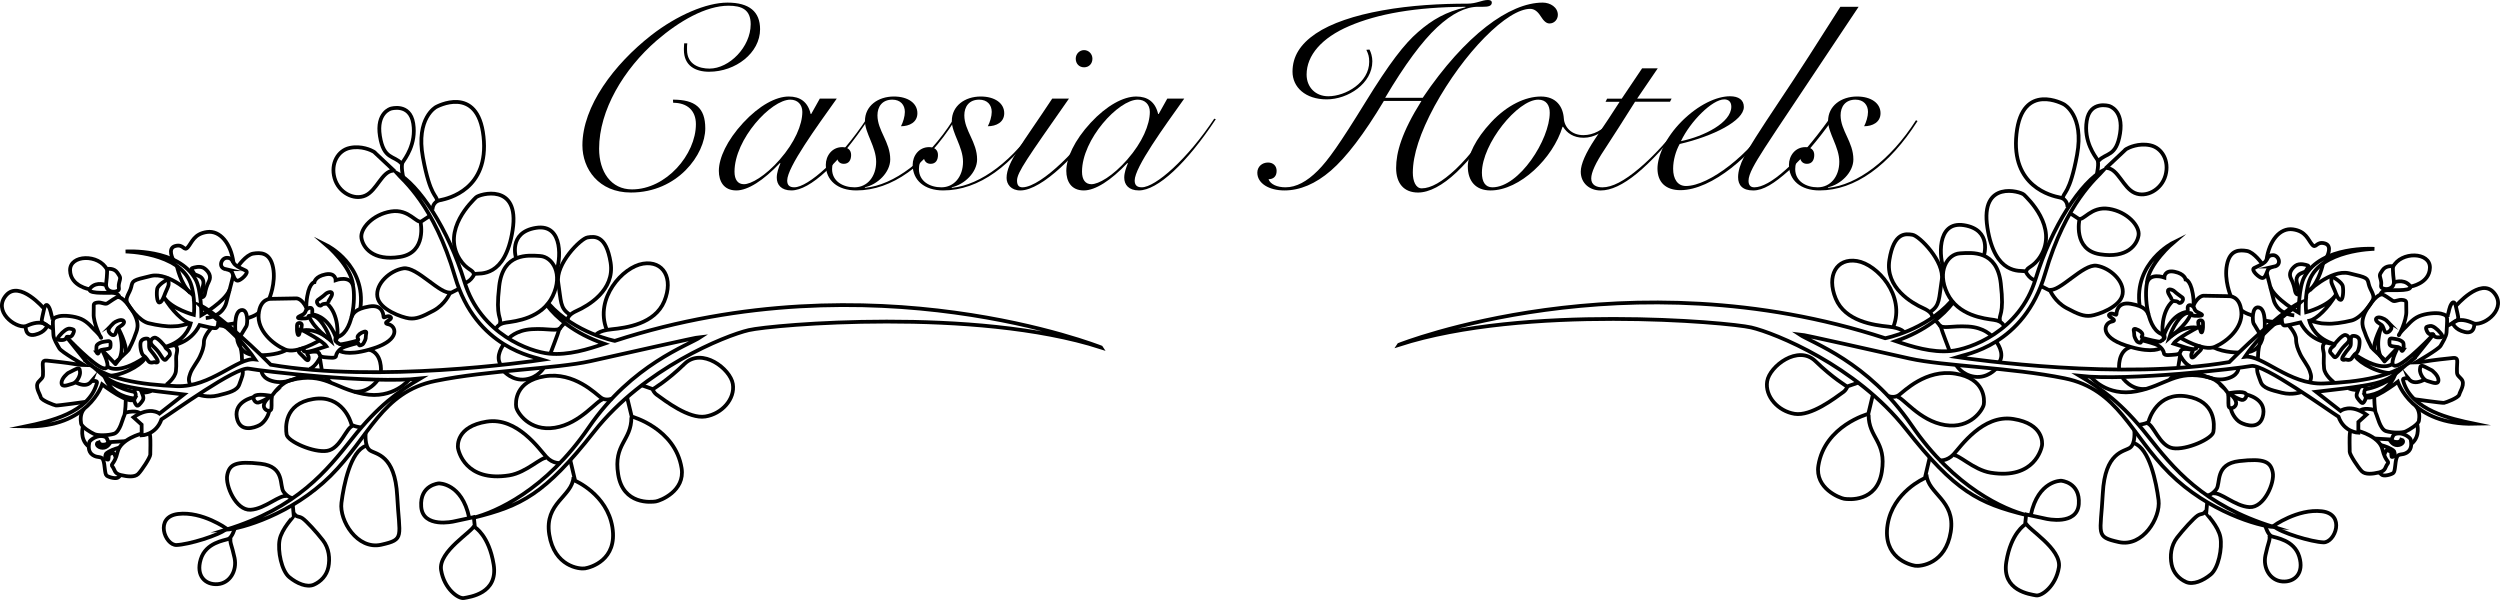 <?xml version="1.0" encoding="UTF-8"?>
<svg id="Ebene_2" data-name="Ebene 2" xmlns="http://www.w3.org/2000/svg" viewBox="0 0 1324.76 317.94">
  <defs>
    <style>
      .cls-1 {
        stroke-miterlimit: 10;
      }

      .cls-1, .cls-2 {
        fill: none;
        stroke: #000;
        stroke-width: 2px;
      }

      .cls-2 {
        stroke-linejoin: round;
      }
    </style>
  </defs>
  <g id="Ebene_1-2" data-name="Ebene 1">
    <g>
      <g>
        <path d="M375.81,38.02c-7.33,0-13.41-3.18-13.41-11.61v-.83l.14-2.63h1.66c-.14,1.11-.14,1.66-.14,2.21v1.24c0,7.88,6.64,9.95,11.89,9.95,10.51,0,21.84-11.47,21.84-23.5,0-7.74-4.7-9.82-11.75-9.82-12.03,0-26.13,8.16-38.02,18.39-17.56,15.21-30.55,37.05-30.55,57.37,0,12.3,6.36,21.57,17.42,21.57,18.11,0,33.87-18.52,33.87-34.56,0-7.33-4.7-11.34-12.03-11.34l-.14-1.66c11.75,0,17.14,4.29,17.14,15.21,0,13.82-14.65,34.01-39.4,34.01-17.14,0-25.71-12.58-25.71-25.02,0-20.74,16.87-42.99,36.5-58.34,13.69-10.65,29.31-17.28,40.37-17.28,11.61,0,17.28,4.84,17.28,14.1,0,12.58-13,22.53-26.96,22.53Z"/>
        <path d="M429.86,60.41l4.56-8.16h8.99c-10.51,14.79-26.27,36.36-26.27,43.41,0,2.35,1.11,3.59,3.73,3.59,7.33,0,24.33-15.07,38.43-36.36l.83.28c-15.48,23.36-30.83,37.74-40.78,37.74-5.39,0-7.74-3.04-7.74-6.77,0-2.63.97-5.25,1.94-7.6l-.28-.14c-8.71,9.26-17,14.52-23.09,14.52-6.77,0-9.26-4.98-9.26-10.37,0-6.77,4.29-16.17,12.86-25.44,8.57-9.26,17.42-13.96,24.19-13.96,5.94,0,10.09,2.76,11.61,9.26h.28ZM413.27,84.47c7.88-8.99,11.89-18.39,11.89-25.16,0-4.01-2.63-6.5-6.36-6.5-10.23,0-29.58,21.01-29.58,38.16,0,4.29,1.8,6.64,4.98,6.64,3.73,0,11.2-4.15,19.08-13.13Z"/>
        <path d="M477.42,66.91c1.11-2.07,2.07-5.25,2.07-7.6,0-3.73-2.35-6.5-6.64-6.5-5.39,0-7.88,3.73-7.88,8.29,0,8.16,6.77,14.1,6.77,23.36,0,6.91-6.77,13.41-13.55,14.79l.28.28c15.07-1.52,32.76-14.38,46.45-35.81l.83.42c-15.07,23.64-33.18,36.77-51.98,36.77-9.95,0-16.17-5.39-16.17-13.55,0-4.84,3.32-9.4,8.71-9.4,2.76,0,4.7,1.38,4.7,4.15s-1.24,4.7-3.87,4.7c-2.07,0-3.18-1.24-3.59-2.9-2.07,1.11-2.63,3.46-2.63,5.67,0,6.5,5.81,9.68,11.89,9.68,6.77,0,11.47-5.67,11.47-13.55s-5.94-15.21-5.94-21.57c0-8.02,6.91-13,15.35-13,7.33,0,12.44,3.46,12.44,8.85,0,4.84-4.29,6.91-8.71,6.91Z"/>
        <path d="M523.45,66.91c1.11-2.07,2.07-5.25,2.07-7.6,0-3.73-2.35-6.5-6.64-6.5-5.39,0-7.88,3.73-7.88,8.29,0,8.16,6.77,14.1,6.77,23.36,0,6.91-6.77,13.41-13.55,14.79l.28.28c15.07-1.52,32.76-14.38,46.45-35.81l.83.42c-15.07,23.64-33.18,36.77-51.98,36.77-9.95,0-16.17-5.39-16.17-13.55,0-4.84,3.32-9.4,8.71-9.4,2.76,0,4.7,1.38,4.7,4.15s-1.24,4.7-3.87,4.7c-2.07,0-3.18-1.24-3.59-2.9-2.07,1.11-2.63,3.46-2.63,5.67,0,6.5,5.81,9.68,11.89,9.68,6.77,0,11.47-5.67,11.47-13.55s-5.94-15.21-5.94-21.57c0-8.02,6.91-13,15.34-13,7.33,0,12.44,3.46,12.44,8.85,0,4.84-4.29,6.91-8.71,6.91Z"/>
        <path d="M566.44,52.26c-22.12,31.66-27.51,39.12-27.51,43.41,0,2.35.83,3.59,2.9,3.59,10.23-.14,31.8-22.53,39.81-35.94l1.11.69c-10.51,16.73-30.55,36.91-42.03,36.91-4.98,0-7.33-3.32-7.33-6.64,0-8.29,8.43-18.11,24.19-42.03h8.85ZM574.46,35.67c-2.63,0-4.42-1.94-4.42-4.56s2.07-4.56,4.42-4.56,4.42,1.94,4.42,4.56-1.8,4.56-4.42,4.56Z"/>
        <path d="M613.99,60.41l4.56-8.16h8.99c-10.51,14.79-26.27,36.36-26.27,43.41,0,2.35,1.11,3.59,3.73,3.59,7.33,0,24.33-15.07,38.43-36.36l.83.28c-15.48,23.36-30.83,37.74-40.78,37.74-5.39,0-7.74-3.04-7.74-6.77,0-2.63.97-5.25,1.93-7.6l-.28-.14c-8.71,9.26-17,14.52-23.09,14.52-6.77,0-9.26-4.98-9.26-10.37,0-6.77,4.29-16.17,12.86-25.44,8.57-9.26,17.42-13.96,24.19-13.96,5.95,0,10.09,2.76,11.61,9.26h.28ZM597.41,84.47c7.88-8.99,11.89-18.39,11.89-25.16,0-4.01-2.63-6.5-6.36-6.5-10.23,0-29.58,21.01-29.58,38.16,0,4.29,1.8,6.64,4.98,6.64,3.73,0,11.2-4.15,19.08-13.13Z"/>
        <path d="M785.97,3.59h-2.63c-6.64,0-13.82,3.46-21.84,10.92-7.88,7.33-17.14,19.77-27.51,37.33h19.91c22.53-33.32,46.04-50.46,63.59-50.46,4.01,0,8.02,2.49,8.02,6.5,0,2.35-1.8,4.56-4.42,4.56-1.66,0-3.04-1.24-4.7-3.87-1.66-2.63-3.46-3.87-5.53-3.87-5.81,0-14.38,5.25-24.19,15.21-9.26,9.4-18.8,22.26-26.54,36.36-7.6,14.1-11.47,25.85-11.47,35.25,0,4.42,1.52,8.29,4.7,8.29,4.84,0,10.92-3.46,18.11-10.23,7.19-6.91,14.1-15.76,20.6-26.54l1.24.55c-6.77,11.34-13.96,20.6-21.57,27.79-7.33,6.91-14.38,10.65-20.32,10.65-7.46,0-11.61-4.84-11.61-13s2.9-18.8,13.41-35.53h-19.91c-10.51,17.56-19.91,29.86-28.06,36.91-8.16,7.05-16.45,10.51-24.61,10.51s-14.38-3.73-14.38-9.4c0-3.18,2.49-5.39,5.67-5.39,2.76,0,4.56,1.8,4.56,4.42,0,2.9-1.66,4.42-4.29,4.42.97,2.76,4.7,4.29,8.99,4.29,5.67,0,11.34-3.04,17.14-8.85,5.39-5.39,11.47-13.96,25.02-35.94,13-21.15,20.88-31.24,28.06-37.46,7.6-6.64,14.93-10.78,25.16-13.13v-.28c-26.41.14-46.59,3.73-61.66,10.23-14.52,6.22-22.53,15.48-22.53,25.71,0,6.64,4.7,11.47,11.47,11.47,9.26,0,21.7-7.33,21.7-18.25,0-2.76-.42-4.01-1.52-6.36l1.66-.14c.83,1.52,1.52,3.87,1.52,6.22,0,11.75-12.86,20.18-24.19,20.18s-18.11-6.5-18.11-14.65,4.15-14.65,12.3-20.18,20.6-9.68,35.25-12.3c15.21-2.77,31.11-3.59,45.07-3.59,4.98,0,7.74-1.94,10.92-1.94.97,0,2.07.28,2.07,1.38,0,1.94-2.21,2.21-4.56,2.21Z"/>
        <path d="M853.7,64.15l1.11.69c-4.42,4.98-10.23,8.16-15.62,8.16s-8.85-2.49-10.92-5.81h-.28c-4.98,16.59-22.67,33.73-38.16,33.73-7.88,0-12.03-4.98-12.03-12.72,0-5.81,4.01-14.52,12.44-23.5,8.43-8.99,18.11-13.55,26.27-13.55s11.75,5.39,12.17,11.61c.28,4.56,4.01,8.85,10.37,8.85,5.39,0,10.23-2.76,14.65-7.46ZM821.21,59.72c0-3.87-1.8-6.91-6.08-6.91-10.92,0-29.86,23.36-29.86,38.71,0,4.84,1.8,7.74,5.53,7.74,14.24,0,30.41-25.3,30.41-39.54Z"/>
        <path d="M870.15,36.22h8.29l-10.92,16.04h18.25l-.83,1.66h-18.52c-6.08,9.68-11.47,18.11-16.17,25.3-4.7,7.05-7.05,12.17-7.05,15.35,0,3.46,2.76,4.7,5.94,4.7,5.12,0,11.47-3.32,19.35-9.95s15.76-15.34,24.05-26.13l.83.55c-19.91,25.58-34.28,37.19-45.21,37.19-5.67,0-10.51-3.73-10.51-9.95,0-4.01,2.63-9.95,7.6-17.42,5.12-7.6,9.26-13.69,13-19.63h-7.46l.83-1.66h7.74l10.78-16.04Z"/>
        <path d="M890.06,76.31c-2.07,3.73-3.46,8.57-3.46,13.13,0,5.39,2.35,9.12,6.77,9.12,12.3,0,34.15-17,45.34-35.39l1.11.69c-10.64,17.97-32.76,36.91-49.35,36.91-7.74,0-12.17-4.15-12.17-11.47,0-6.36,4.15-16.31,12.86-25.02,8.85-8.85,18.52-13.27,25.58-13.27,4.56,0,7.33,1.94,7.33,5.67,0,7.33-16.17,15.48-34.01,19.63ZM917.43,56.54c0-2.63-1.52-3.87-3.73-3.87-6.36,0-17.97,11.61-22.95,22.12,12.17-2.49,26.68-9.82,26.68-18.25Z"/>
        <path d="M984.89,3.59c-27.37,41.2-44.1,65.94-49.77,74.79-5.39,8.43-8.57,13.82-8.57,17.42,0,2.21.97,3.46,3.04,3.46,4.01,0,9.68-3.04,16.73-9.4,7.19-6.36,14.79-15.35,22.95-26.68l1.52.55c-7.6,10.65-15.35,19.77-22.95,26.68-7.74,6.91-13.55,10.51-18.8,10.51-5.67,0-8.02-2.77-8.02-7.05,0-3.18,1.11-6.77,3.18-10.78,2.07-4.15,8.16-13.69,18.39-29.03,10.23-15.21,21.15-32.35,32.63-50.46h9.68Z"/>
        <path d="M987.79,66.91c1.11-2.07,2.07-5.25,2.07-7.6,0-3.73-2.35-6.5-6.64-6.5-5.39,0-7.88,3.73-7.88,8.29,0,8.16,6.77,14.1,6.77,23.36,0,6.91-6.77,13.41-13.55,14.79l.28.28c15.07-1.52,32.76-14.38,46.45-35.81l.83.42c-15.07,23.64-33.18,36.77-51.98,36.77-9.95,0-16.17-5.39-16.17-13.55,0-4.84,3.32-9.4,8.71-9.4,2.77,0,4.7,1.38,4.7,4.15s-1.24,4.7-3.87,4.7c-2.07,0-3.18-1.24-3.59-2.9-2.07,1.11-2.63,3.46-2.63,5.67,0,6.5,5.81,9.68,11.89,9.68,6.77,0,11.47-5.67,11.47-13.55s-5.94-15.21-5.94-21.57c0-8.02,6.91-13,15.35-13,7.33,0,12.44,3.46,12.44,8.85,0,4.84-4.29,6.91-8.71,6.91Z"/>
      </g>
      <g>
        <g>
          <path class="cls-1" d="M741.35,182.69s120.73-48.06,257.63-3.46c0,0,21.07-4.04,35-19.64.4,0,.68.2.86.87-4.97,6.48-14.2,14.75-30.25,20.31,8.59,2.94,19.03,6.18,29.14,5.23,10.11-.95,36.43-10.27,44.91-38.1,8.48-27.83,24.17-51.71,36.24-57.94-3.55,4.02-20.06,17.03-31.21,55.17-11.14,38.14-42.29,42.66-46.65,44.08,8.41,1.24,87.37,12.43,144.29,2.65,13.35-13.52,31.66-29.37,37.84-31.63-2.91,2.78-19.84,14.27-29.56,28.82,9.25-1.2,23.44,14.94,41.68,14.17,18.24-.77,38.45-3.35,48.77-14-17,13.27-9.32,13.49-52.71,18.4,4.67,3.66,12.92,10.12,12.92,10.12,0,0,5.13-4.1,13.77,1.98l-4.31,3.89-.02,5.7s-7.57-.21-10.49-8.5c-5.8-3.61-39.66-28.16-46.25-26.87-6.58,1.29-64.82,8.07-90.87,5.24,11.64,6.9,22.39,14.55,35.96,31.71,13.58,17.16,29.12,36.76,66.95,48.41-7.86-.48-34.73-8.02-55.37-28.55-20.64-20.53-27.09-44.49-55.58-50.28-28.49-5.79-63.84-6.42-82.09-10.47-18.25-4.04-55.58-12.59-58.56-12.85,6.56,4.41,36.49,14.46,59.41,47.99,22.92,33.53,49.72,44.98,61.01,47.8-25.38-6.3-37.62-12.29-63.92-45.69-26.3-33.4-69.36-50.81-81.87-53.71-12.51-2.9-120.17-12.24-186.67,9.16Z"/>
          <path class="cls-1" d="M984.95,202.67l-5.59,1.94-.57.2s-7.63-4.5-16.79-13.43c-9.16-8.92-24.29,2.67-25.57,10.67-1.28,8,5.81,15.84,14.54,17.24,8.72,1.4,21.19-8.22,26.04-11.72,1.1-.81,1.89-2.51,1.89-2.51"/>
          <path class="cls-1" d="M992.47,209.09l-2.45,10.22s-23.07,6.22-26.45,27.37c-1.94,12.14,11.33,17.25,13.65,17.62,2.33.37,17.36,1.96,19.96-14.32,2.61-16.28-7.05-17.74-7-30.27"/>
          <path class="cls-1" d="M1022.57,242.42l-2.3,9.77-.27,1.16s-16.96,7.2-19.75,24.65c-2.79,17.45,11.64,21.33,14.55,21.79,2.91.47,16.19-.99,18.9-17.92,2.71-16.94-12.19-20.03-12.86-30.47"/>
          <path class="cls-1" d="M1073.64,272.89l-.53,5.08s-7.49,4.39-9.96,19.8c-2.47,15.41,12.76,17.14,15.72,17.73,2.96.59,10.55-4.87,12.14-14.83,1.6-9.96-16.86-20.45-17.58-23.62"/>
          <path class="cls-1" d="M1072.85,272.44l11.46,2.47s16.43,3.79,17.25-7.82c.82-11.61-9.35-12.35-9.35-12.35,0,0-12.19-.24-16.07,18.15"/>
          <path class="cls-1" d="M1027.69,243.92s3.96.67,7.56-3.22c3.61-3.9,15.45-21.27,31.62-18.68,16.17,2.59,15.4,12.79,15.19,14.07s-3.73,18.15-27.17,14.4c-9.2-1.47-17.48-10.29-19.86-9.15"/>
          <path class="cls-1" d="M1000.53,209.84s3.14,1.34,5.75-.52c2.61-1.86,14.15-13.84,29.88-11.32,15.74,2.52,15.47,13.74,15.06,16.32-.41,2.58-6.83,13.11-20.54,10.91-13.7-2.2-22.4-14.92-25.55-15.02"/>
          <path class="cls-1" d="M1009.02,176.16s-.86-2.32-8.45-3.09-22.82-2.76-27.82-14.86c-5-12.1.44-21.63,11.24-19.9,10.79,1.73,25.8,18.39,19.29,34.91"/>
          <path class="cls-1" d="M1023.88,168.4s.44-1.21-1.12-2.79c-.71-.72-1.85-1.52-3.63-2.32-5.69-2.53-20.31-10.75-17.93-25.58,2.38-14.83,8.65-13.88,12.25-13.3s17.09,14.09,15.5,24.01c-1.59,9.92-.86,13.39-6.05,16.81"/>
          <path class="cls-1" d="M1061.98,173.12s-.39-2.92-5.43-3.61c-5.03-.69-18.94-2.2-24.65-14.01-5.71-11.82.1-20.84,6.65-21.25,6.55-.4,19.63-1.78,21.67,15.89,2.04,17.66-1.33,15.97-.38,20.09"/>
          <path class="cls-1" d="M1051.26,135.5s4.54-13.75-10.53-16.16c-15.07-2.41-12.89,18.29-10.69,23.04"/>
          <path class="cls-1" d="M1078.47,148.43s-2.74-.08-5.2-4.72c-2.76-.44-16.18,2.33-20.15-23.14-3.97-25.46,17.68-19.16,19.41-17.39s18.35,17.18,8.71,32.64c-3.89,6.16-7.39,5.49-7.55,8.23"/>
          <path class="cls-1" d="M1025.74,169.94s2.72,2.82,2.89,3.82,4.38,11.96,4.38,11.96"/>
          <path class="cls-1" d="M1055.27,177.99s-3.67-4.46-12.42-4.97c-8.75-.51-13.3,1.36-15.02-.66"/>
          <path class="cls-1" d="M1057.88,181.13s4.8,6.14,1.47,10.84"/>
          <path class="cls-1" d="M1057.68,195.39s-4.41,5.17-11.31,4.25c-6.9-.92-9.85-6.28-9.85-6.28"/>
          <path class="cls-1" d="M1081.48,151.56l4.96,2.53s2.49,5.84,8.6,9.13c6.11,3.29,9.26,4.54,12.92,4.08s15.72-4.6,16.82-11.45c1.1-6.85-6.64-13.91-13.77-15.05s-19.81,14.32-25.22,12.7"/>
          <path class="cls-1" d="M1097.08,113.04l4.14,2.73.69.45s-3.55,16.21,10.87,18.52c14.42,2.31,19.65-5.02,20.45-10s-5.96-12.53-15.64-14.08c-9.68-1.55-13.53,6.76-16.27,5.18"/>
          <path class="cls-1" d="M1095.59,109.78s.18-4.28-4.1-5.13c-4.28-.85-25.98-5.73-22.95-33.71,3.03-27.98,25.15-15.65,25.15-15.65,0,0,10.82,5.76,6.96,26.73-3.86,20.97-7.44,19.94-7.47,22.9"/>
          <path class="cls-1" d="M1111.12,92.35s1.35-5.97.24-7.77c-1.11-1.8-7.35-9.63-5.59-20.58s11.88-7.83,11.88-7.83c0,0,7.77,2.08,5.77,14.57-2,12.48-7.38,10.11-11.37,14.45"/>
          <path class="cls-1" d="M1115.64,89.34l.63-.59,9.64-9.06s-.08-.18.97-.8,6.33-3.24,12.55-1.9c6.22,1.33,10.2,8.23,8.07,15.94-2.13,7.71-10.31,11.99-16.36,9.29-6.05-2.7-8.76-12.7-14.55-13.18"/>
          <path class="cls-1" d="M1130.98,228.01s.78,7.15-2.32,9.26c-3.1,2.11-13.25,2.2-14.38,24.16s-4.2,22.96,8.47,25.81c12.67,2.85,22.26-12.84,21.08-22.2-1.18-9.36-4.83-27.54-13.06-30.2"/>
          <path class="cls-1" d="M1133.3,225.14s5.02-.71,5.28-1.86c.26-1.15,4.61-15.74,20.17-13.25,15.56,2.49,14.72,15.18,14.13,18.82-.58,3.63-14.3,9.79-21.47,8.64-7.17-1.15-10.23-12.73-13.7-13.23"/>
          <path class="cls-1" d="M1169.62,262.6s2.34-.17,4.8-3.3c2.46-3.13-.97-13.46,12.24-14.98,13.22-1.52,16.5.35,17.67,5.91,1.18,5.56-4.6,18.95-12.36,18.49-7.76-.46-15.6-8.37-19.32-7.18"/>
          <path class="cls-1" d="M1204.63,278.73s12.9-9.29,25.69-7.8c12.79,1.49,7.06,16.68.88,16.47-6.17-.21-22.67-5.09-26.57-8.67Z"/>
          <path class="cls-1" d="M1200.36,278.6s1.35,4.75,3.4,5.58,11.89,1.85,14.61,10.73c2.72,8.88-2.47,13.7-8.94,13.22-6.47-.48-10.38-7.09-8.96-13.9s2.64-8.08,2.08-10.52"/>
          <path class="cls-1" d="M1169.61,266.12s-.5,5.69-.54,5.91,6.46,6.79,7.53,12.67c1.07,5.88-1.05,16.33-5.11,19.7s-9.4,5.65-13.11,3.99c-3.7-1.66-6.72-4.82-7.63-9.27-.91-4.45-.42-9.96,2.9-14.24s8.74-10.23,10.81-11.63,3.12-.28,4.45-2.64"/>
          <path class="cls-1" d="M1107.83,199.62s8.31,10.82,24.36,7.71c16.04-3.11,20.55-11.67,38.31-7.37,4.54,1.11,8.29,5.81,9.63,7.68.34.48.53.77.53.77,0,0,6.35-1.22,8.66-.29,2.31.93.35,4.08-1.28,3.82-1.64-.26-5.42-2.45-5.42-2.45,0,0,2.83,2.6,2.26,4.74-.57,2.15-3.7,2.83-3.95.91s.12-4.92-.3-6.48"/>
          <path class="cls-1" d="M1190.48,209.08s10.25,2.09,8.82,10.55c-1.43,8.46-9.41,5.69-12.12,4.21-2.71-1.48-5-5.53-4.99-7.58"/>
          <path class="cls-1" d="M1162.17,162.79c.23-1.18.32-2.4.22-3.65-.87-10.65-4.22-11.04-4.22-11.04,0,0-.46-3.02-5.88-4.11s-5.41,3.05-5.41,3.05c0,0-7.93-2.84-9.24,3.22s-.12,25.64,9.15,27.12"/>
          <path class="cls-1" d="M1150.4,178.14s7.61-4.94,10.73-12.07"/>
          <path class="cls-1" d="M1155.31,178.92s12.33,7.49,18.34,4.87c6.74-2.93,14.82-10.15,14.06-18.66-.76-8.51-6.41-8.18-6.41-8.18l-13.38-.24s-2.91-.43-5.62,5.16"/>
          <path class="cls-1" d="M1144.95,184.45s-3.87,2.86-15.79-.57c-.85-.24-1.75-.52-2.69-.83-14.15-4.62-11.55-11.8-7.56-12.62,3.99-.81-2.44-2.4-1.23-3.78s3.7.59,3.79.05.01-7.04,7.63-5.71c7.62,1.33,8.55,3.81,9.45,5.79"/>
          <path class="cls-1" d="M1122.92,195.55s-.97-9.74,6.24-11.66"/>
          <path class="cls-1" d="M1124.59,199.95s4.46,6.99,12.6,6.15"/>
          <line class="cls-1" x1="1152.32" y1="198.5" x2="1149.67" y2="201.13"/>
          <path class="cls-1" d="M1154.26,194.52l1-6.25s2.31,4.66,5.47,5.91"/>
          <path class="cls-1" d="M1164.49,197.26s7.44,4.98,14.67,3.56c7.23-1.41,7.05-5.91,7.05-5.91"/>
          <path class="cls-1" d="M1186.4,186.8s-7.65.19-13.35-2.67"/>
          <path class="cls-1" d="M1165.02,173.17s.86-.68.81.5.69,3.61,1.19,1.9c.5-1.71.33-2.56.35-4.49s-2.51-1.52-2.54-.41.84,3.49-.5,3.05-7.77-1.04-14.87,5.37c1.61-5.41,6.05-13.12,9.95-13.24,3.9-.12.17,1.3,3.64,1.48,3.47.18,4.57-.16,3.36-.95-1.22-.79-3.05-1.1-3.58-2.81-.53-1.71-2.87-2.53-3.41-1.28s.55,2.84-.97,3.04c-1.52.2-8.47,2.07-12.08,13.27-.89-1.86-1.27-13.7,5.12-19.16,2.25.36,1.94.01,3.06.94,1.12.92,3.12-1.81,1.86-2.76s-3.15-2.22-4.11-3.19-3.67-1.78-3.52-.12c.14,1.66,1.64,3.01,1.96,4.27s-.14,1.37-.14,1.37"/>
          <path class="cls-1" d="M1163.98,173.86s-10.36,5.41-12.2,8.22c3.02.93,9.47,3.36,11.2,2.88s.62-1.09.64-1.18.89-.51.89-.51c0,0,1.57.31,1.66.46s.3,1.08.28,1.3-1.47,1.61-1.47,1.61c0,0-1.19,1.12-1.9,1.93s-1.83,1.64-1.92-.06.97-1.89.76-2.65-4.62-1.33-5.69-.6-.43,2.38-3.31,2.61-6.07.78-6.23-.64c-.16-1.42-1.63-3.81-4.59-4.85-2.97-1.03-6.62-1.98-7.04-1.97s-.44,1.13-.73,1.2-1.61-.06-2.2-1.11c-.59-1.04-1.31-2.29-1.22-3.54s-1.06-3.17.89-2.6,3.42,1.89,3.49,2.85-1.21,1.44.42,1.95c1.62.5,8.32,2.16,8.96,1.85s1.84-1.21,2.23-1.68-.09-1.96-.09-1.96"/>
          <path class="cls-1" d="M1137.68,149.9c.73-10.05,13.99-21.36,13.99-21.36,0,0-21.19,10.51-17.83,33.72"/>
          <path class="cls-1" d="M1200.02,174.29s1-10.34-2.94-11.34-3.56,7.33-2.89,8.48,3.15,5.22,3.15,5.22"/>
          <line class="cls-1" x1="1204.37" y1="170.58" x2="1200.42" y2="169.95"/>
          <path class="cls-1" d="M1193.77,167.26s-4.69-1.33-6.17-3.06"/>
          <path class="cls-1" d="M1182.15,157.02s-3.69-8.47-2.1-16.64c1.6-8.17,6.72-8.02,10.57-7.4,3.85.62,8.14,6.9,8.14,6.9"/>
          <path class="cls-1" d="M1201.1,144.5l3.76,14.55s1.46,7.17,10.86,8.08"/>
          <path class="cls-1" d="M1205.32,141.23s-2.94.35-3.58,1.81c-.64,1.46-1.35,4.41-2.98,4.3s-6.23-4.28-4.28-5.31,4.08-1.73,5.67-3.12c1.6-1.38,1.3-3.74,4.35-3.7,3.05.04,4.82,5.1.81,6.02Z"/>
          <path class="cls-1" d="M1232.87,136.4s3.53-6.24-1.04-7.45c-4.58-1.21-4.47,3.21-6.66.62-2.19-2.59-3.26-7.08-10.16-8.04-6.89-.96-12.64,6.09-13.98,16.28"/>
          <path class="cls-1" d="M1231.04,139.46s-1.91,9.61-7.16,14.44"/>
          <path class="cls-1" d="M1209.21,168.7c-.27.66.05,3.43,1.04,3.74s5.19-.73,8.75-1.58c5.01,9.68,13.77,10.85,18.35,11.59-9.99-2.79-12.9-9.76-13.62-12.46,3.89-.78,10.2-7.1,14.11-13.86-3.89,6.16-15.81,9.32-15.81,9.32,0,0-.99-9.18,1.71-16.73,6.07-16.47,34.46-16.85,34.46-16.85,0,0-28.18-1.9-37.14,14.93-2.92,5.2-3.02,18.83-3.02,18.83,0,0-12.49-7.23-14.98-13.51"/>
          <path class="cls-1" d="M1222.47,140.54s-3.9-1.45-6.2.35-3.57,4.13-2.27,6.72c1.3,2.59,1.72,4.29,2.16,6.6.44,2.31,2.6,2.81,2.05-.26s-2.05-5.25-.81-7.44c1.24-2.19,4.08-1.88,4.64-3.21s2.34-2.31.44-2.76Z"/>
          <path class="cls-1" d="M1236.28,146.81s4.73,2.61,5.18,4.88.17,7.29-1.16,7.22-2.35-2.99-3.14-5.05-1.86-3.73-1.76-4.83c.1-1.1-.37-1.87.88-2.22Z"/>
          <path class="cls-1" d="M1237.42,182.01s3.76-4.84,5.49-4.49c1.73.35,2.61,2.33,1.32,3.85-1.29,1.52-.69.57-2.78,2.92-2.09,2.35-3.48,6.38-4.83,4.56-1.35-1.82-2.38-1.91-1.73-3.63s1.75-1.1,2.53-3.21Z"/>
          <path class="cls-1" d="M1222.24,155.19s12.71-12.66,22.55-10.37c9.85,2.29,9.67,2.49,10.41,5.74.75,3.25,3.28,5.6,2.27,8.16-1.01,2.56-6.59,9.94-11.33,11.12-4.74,1.18-10.22,1.89-12.87,1.68-2.65-.21-2.28.3-9.17-1.63"/>
          <path class="cls-1" d="M1212.67,172.27s3.99,4.34,4.02,7.4c.03,3.05.94,5.29,2.16,7.94s4.1,6.1,5.07,8.86.98,3.62.05,6.18"/>
          <path class="cls-1" d="M1219.68,207.68s-4.79,1.88-10.52.44c-5.73-1.44-10.05-2.43-11.22-5.82-1.17-3.39-2.37-5.6-1.65-7.83"/>
          <path class="cls-1" d="M1196.45,190.42s.04-1.47.19-3.76c.14-2.29,1.14-6.84,2.49-8.68,0,0-.63,6.96-7.35,8.55"/>
          <path class="cls-1" d="M1209.34,171.05c-1.39-.1-3.76.32-4.59,1.07"/>
          <path class="cls-1" d="M1258.09,210.07s.16,7.63.92,8.95c.76,1.31,2.15,8.47,5.35,9.43s8.48,1.06,10.41.18c1.93-.88,6.72-3.77,7.02-5.66s.57-4.98-1.53-7.7"/>
          <path class="cls-1" d="M1279.58,211.56s14.58,2.06,15.5,1.91c.92-.15,7.73-2.64,8.08-4.37s3.46-5.78,1.04-8.33c-2.42-2.55-2.22-2-2.25-5.5-.03-3.51,1.02-5.88-1.94-5.6s-11.38,1.23-14.45,1.79-5.39.6-5.39.6c0,0,12.08-6.98,13.12-8.83s3.03-4.96,3.15-7.1c.12-2.14.38-6.08.28-7.32s-.71-2.07-3.31-2.64-8.03-.13-11.64,1.43c-3.61,1.57-6.26,5.11-7.04,5.76s-3.46,3.45-3.59,4.24,4.24-7.83,3.98-12.72.73-5.5-1.81-5.93c-2.54-.43-4.24,1.31-5.63.27s-4.58-3.05-5.02-3.12-2.7-.99-7.85,6.82c-5.15,7.8-2.1,11.57-1.64,13.36.46,1.79,3.1,7.21,3.45,7.78s7.26,6.83,7.26,6.83"/>
          <path class="cls-1" d="M1249.6,206.59s-1.86.41-5.03-.81"/>
          <path class="cls-1" d="M1236.65,202.46s-4.7-3.44-5.11-7.23c-.4-3.79.03-6.48-.17-8.08s-1.38-4.41.92-5.71"/>
          <path class="cls-1" d="M1249.68,228.35s11.11,2.8,12.76,9.71c1.65,6.9,4,6.23,2.7,7.81-1.3,1.58-.8,3.6-4.37,4.45s-7.36,1.28-9.23-.58-6.36-8.7-6.41-10.27-.15-8.37.03-9.46l.3-1.86"/>
          <path class="cls-1" d="M1261.48,235.77s3.49.91,5.53,2.13,1.62,1.08,1.97,2.63-1.22,1.59-1.53,1.61-.33-2.58-.33-2.58c0,0-2.28-1.62-2.81-.63-.53.99-.93,2.19-.93,2.19"/>
          <path class="cls-1" d="M1258.25,232.37l7.9.47s1.49,3.15,4.25,3.07,4.12-2.47,2.03-2.96c0,0-.43,1.27-2.15,1.3s-3.25-.67-2.69-2.07.72-2.38,3.5-2.51c2.78-.13,6.21,2.2,6.39,3.42.18,1.22.95,4.78-1.88,6.63-2.83,1.86-4.66.2-5.6,2.82-.94,2.62-.65,7.29-1.83,8.14s-5.08,1.94-6.24.79l-1.16-1.15"/>
          <path class="cls-1" d="M1250.52,217.68s1.46-2.04,8.07-.38"/>
          <path class="cls-1" d="M1280.8,224.55s2.03,6.56-2.96,10.6"/>
          <path class="cls-1" d="M1285.32,200.87c-7.3,4.12-9.22-.62-9.22-.62.82.92-3.48-.87-2.64,1.56,4.36,15.61,25.04,20.12,37.74,22.74-33.16.8-40.58-22.24-40.58-22.24,0,0-15.16,11.68-17.17,7.53,6.88-.98,12.29-3.61,15.52-10.73,0,0-6.11,5.55-15.77,7.21"/>
          <path class="cls-1" d="M1288.67,196.26s-.37-.21-3.18-1.63-2.97-.92-3.15,1.14,1.79,5.58,3.87,6.1c2.08.52,5.81,2.39,5.93-.28s-3.47-5.33-3.47-5.33Z"/>
          <path class="cls-1" d="M1261.35,188.56c-2.98-7.46.91-16.36.91-16.36,0,0-4.99,9.03-4.1,13.39"/>
          <path class="cls-1" d="M1264.11,169.43s3.76,3.04,3.05,4.73-2.95,3.04-3.67,1.06c-.73-1.98-.82-2.81-2.4-3.66s-2.96-2.49-1.42-3.21,4.45,1.09,4.45,1.09Z"/>
          <path class="cls-1" d="M1253.28,209.47c-.03-.06-.64-1.04-.42-2.05s1.22-1.93.47-2.44-2.89-.61-3.48,1.05c-.59,1.66-1.73,3.37-.6,4.93,1.13,1.56,2.42,3.28,3.17,2.38s1.7-2.47.85-3.87Z"/>
          <path class="cls-1" d="M1289.43,177.29s.34,1.43,2.34,1.49,3.39-.02,1.49-2.3c-1.91-2.28-4.12-4.05-5.63-3.73s-2.41.32-1.94,1.81,1.21,2.5,2.1,2.54,1.36-.36,1.64.19Z"/>
          <path class="cls-1" d="M1273.57,185.34c.1-.15.32-3.19-.16-3.87s-2.12-1.64-3.74-1.79-3.43-1-3.48.78c-.06,1.78-.15,2.59,1.25,2.96,1.39.37,3.75.3,4.45,1.09s.7,2.35,1.69.83Z"/>
          <path class="cls-2" d="M1279.34,189.9l10.09-12.61s-14.76,15.64-19.67,16.49.92-9.68.92-9.68l-7.12,7.45-2.56-3.34"/>
          <path class="cls-2" d="M1242.96,190.46s-3.3,1.26-1.11-2.12c2.18-3.38,3.44-4.03,3.78-5.43.34-1.4-.41-4.65,1-4.87s3.18.4,3.6,1.96c.42,1.56-.19,6.08-1.49,6.99-.4.28-.71.55-.98.82-.61.62-1,1.28-1.66,2.18-.95,1.3-3.13.47-3.13.47Z"/>
          <path class="cls-2" d="M1267.58,192.92s-5.09,4.78-19.6-4.97c-.36,2.25,9.36,8.98,18.1,9.74"/>
          <path class="cls-2" d="M1268.47,149.7s4.89-2.12,8.21,1.32-7.8,2.63-11.32,2.73-3.85,2.14-3.85,2.14"/>
          <path class="cls-2" d="M1267.99,141.13s-3.62-.73-5.48,2.03c-1.86,2.76-1.58,2.43-.86,5.38.72,2.95-.95,3.58,1.38,4.4s6.02-.32,5.46-4.31c-.55-4-.51-7.49-.51-7.49Z"/>
          <path class="cls-2" d="M1277.35,151.87s10.04-1.6,10.27-9.99c.23-8.39-15.28-8.91-19.63-.37"/>
          <path class="cls-2" d="M1296.79,172.66s1.46-.67,2.91-1.49c1.4-.78,2.8-1.7,2.9-2.28.19-1.17-.72-3.89-1.07-5.9s-1.16-3.91-2.43-2.07c-1.26,1.84-1.49,4.64-1.82,5.33s-.28,1.75-.28,1.75"/>
          <path class="cls-2" d="M1311.12,171.52s.51,5.67-4.96,4.42c-5.47-1.25-6.46-4.78-6.46-4.78,0,0,1.22-1.58,4.5-1.58s6.92,1.93,6.92,1.93Z"/>
          <path class="cls-2" d="M1301.36,162.18s13.04-15.34,20.15-7.12c7.11,8.22-4.43,17.41-10.39,16.45"/>
        </g>
        <g>
          <path class="cls-1" d="M583.41,184.09s-120.73-48.06-257.63-3.46c0,0-21.07-4.04-35-19.64-.4,0-.68.2-.86.87,4.97,6.48,14.2,14.75,30.25,20.31-8.59,2.94-19.03,6.18-29.14,5.23-10.11-.95-36.43-10.27-44.91-38.1-8.48-27.83-24.17-51.71-36.24-57.94,3.55,4.02,20.06,17.03,31.21,55.17,11.14,38.14,42.29,42.66,46.65,44.08-8.41,1.24-87.37,12.43-144.29,2.65-13.35-13.52-31.66-29.37-37.84-31.63,2.91,2.78,19.84,14.27,29.56,28.82-9.25-1.2-23.44,14.94-41.68,14.17-18.24-.77-38.45-3.35-48.77-14,17,13.27,9.32,13.49,52.71,18.4-4.67,3.66-12.92,10.12-12.92,10.12,0,0-5.13-4.1-13.77,1.98l4.31,3.89.02,5.7s7.57-.21,10.49-8.5c5.8-3.61,39.66-28.16,46.25-26.87,6.58,1.29,64.82,8.07,90.87,5.24-11.64,6.9-22.39,14.55-35.96,31.71-13.58,17.16-29.12,36.76-66.95,48.41,7.86-.48,34.73-8.02,55.37-28.55,20.64-20.53,27.09-44.49,55.58-50.28,28.49-5.79,63.84-6.42,82.09-10.47,18.25-4.04,55.58-12.59,58.56-12.85-6.56,4.41-36.49,14.46-59.41,47.99-22.92,33.53-49.72,44.98-61.01,47.8,25.38-6.3,37.62-12.29,63.92-45.69,26.3-33.4,69.36-50.81,81.87-53.71,12.51-2.9,120.17-12.24,186.67,9.16Z"/>
          <path class="cls-1" d="M339.81,204.08l5.59,1.94.57.2s7.63-4.5,16.79-13.43c9.16-8.92,24.29,2.67,25.57,10.67,1.28,8-5.81,15.84-14.54,17.24-8.72,1.4-21.19-8.22-26.04-11.72-1.1-.81-1.89-2.51-1.89-2.51"/>
          <path class="cls-1" d="M332.28,210.5l2.45,10.22s23.07,6.22,26.45,27.37c1.94,12.14-11.33,17.25-13.65,17.62-2.33.37-17.36,1.96-19.96-14.32-2.61-16.28,7.05-17.74,7-30.27"/>
          <path class="cls-1" d="M302.19,243.82l2.3,9.77.27,1.16s16.96,7.2,19.75,24.65c2.79,17.45-11.64,21.33-14.55,21.79-2.91.47-16.19-.99-18.9-17.92-2.71-16.94,12.19-20.03,12.86-30.47"/>
          <path class="cls-1" d="M251.11,274.29l.53,5.08s7.49,4.39,9.96,19.8c2.47,15.41-12.76,17.14-15.72,17.73-2.96.59-10.55-4.87-12.14-14.83-1.6-9.96,16.86-20.45,17.58-23.62"/>
          <path class="cls-1" d="M251.91,273.85l-11.46,2.47s-16.43,3.79-17.25-7.82c-.82-11.61,9.35-12.35,9.35-12.35,0,0,12.19-.24,16.07,18.15"/>
          <path class="cls-1" d="M297.07,245.32s-3.96.67-7.56-3.22c-3.61-3.9-15.45-21.27-31.62-18.68-16.17,2.59-15.4,12.79-15.19,14.07s3.73,18.15,27.17,14.4c9.2-1.47,17.48-10.29,19.86-9.15"/>
          <path class="cls-1" d="M324.23,211.25s-3.14,1.34-5.75-.52c-2.61-1.86-14.15-13.84-29.88-11.32-15.74,2.52-15.47,13.74-15.06,16.32.41,2.58,6.83,13.11,20.54,10.91,13.7-2.2,22.4-14.92,25.55-15.02"/>
          <path class="cls-1" d="M315.74,177.57s.86-2.32,8.45-3.09,22.82-2.76,27.82-14.86c5-12.1-.44-21.63-11.24-19.9-10.79,1.73-25.8,18.39-19.29,34.91"/>
          <path class="cls-1" d="M300.88,169.81s-.44-1.21,1.12-2.79c.71-.72,1.85-1.52,3.63-2.32,5.69-2.53,20.31-10.75,17.93-25.58-2.38-14.83-8.65-13.88-12.25-13.3s-17.09,14.09-15.5,24.01c1.59,9.92.86,13.39,6.05,16.81"/>
          <path class="cls-1" d="M262.78,174.53s.39-2.92,5.43-3.61c5.03-.69,18.94-2.2,24.65-14.01,5.71-11.82-.1-20.84-6.65-21.25-6.55-.4-19.63-1.78-21.67,15.89-2.04,17.66,1.33,15.97.38,20.09"/>
          <path class="cls-1" d="M273.5,136.9s-4.54-13.75,10.53-16.16c15.07-2.41,12.89,18.29,10.69,23.04"/>
          <path class="cls-1" d="M246.29,149.83s2.74-.08,5.2-4.72c2.76-.44,16.18,2.33,20.15-23.14,3.97-25.46-17.68-19.16-19.41-17.39s-18.35,17.18-8.71,32.64c3.89,6.16,7.39,5.49,7.55,8.23"/>
          <path class="cls-1" d="M299.01,171.35s-2.72,2.82-2.89,3.82-4.38,11.96-4.38,11.96"/>
          <path class="cls-1" d="M269.49,179.4s3.67-4.46,12.42-4.97c8.75-.51,13.3,1.36,15.02-.66"/>
          <path class="cls-1" d="M266.88,182.54s-4.8,6.14-1.47,10.84"/>
          <path class="cls-1" d="M267.08,196.8s4.41,5.17,11.31,4.25c6.9-.92,9.85-6.28,9.85-6.28"/>
          <path class="cls-1" d="M243.28,152.97l-4.96,2.53s-2.49,5.84-8.6,9.13c-6.11,3.29-9.26,4.54-12.92,4.08s-15.72-4.6-16.82-11.45c-1.1-6.85,6.64-13.91,13.77-15.05s19.81,14.32,25.22,12.7"/>
          <path class="cls-1" d="M227.68,114.44l-4.14,2.73-.69.45s3.55,16.21-10.87,18.52c-14.42,2.31-19.65-5.02-20.45-10s5.96-12.53,15.64-14.08c9.68-1.55,13.53,6.76,16.27,5.18"/>
          <path class="cls-1" d="M229.17,111.19s-.18-4.28,4.1-5.13c4.28-.85,25.98-5.73,22.95-33.71-3.03-27.98-25.15-15.65-25.15-15.65,0,0-10.82,5.76-6.96,26.73,3.86,20.97,7.44,19.94,7.47,22.9"/>
          <path class="cls-1" d="M213.63,93.76s-1.35-5.97-.24-7.77c1.11-1.8,7.35-9.63,5.59-20.58s-11.88-7.83-11.88-7.83c0,0-7.77,2.08-5.77,14.57,2,12.48,7.38,10.11,11.37,14.45"/>
          <path class="cls-1" d="M209.12,90.74l-.63-.59-9.64-9.06s.08-.18-.97-.8-6.33-3.24-12.55-1.9c-6.22,1.33-10.2,8.23-8.07,15.94,2.13,7.71,10.31,11.99,16.36,9.29,6.05-2.7,8.76-12.7,14.55-13.18"/>
          <path class="cls-1" d="M193.78,229.42s-.78,7.15,2.32,9.26c3.1,2.11,13.25,2.2,14.38,24.16s4.2,22.96-8.47,25.81c-12.67,2.85-22.26-12.84-21.08-22.2,1.18-9.36,4.83-27.54,13.06-30.2"/>
          <path class="cls-1" d="M191.45,226.55s-5.02-.71-5.28-1.86c-.26-1.15-4.61-15.74-20.17-13.25-15.56,2.49-14.72,15.18-14.13,18.82.58,3.63,14.3,9.79,21.47,8.64,7.17-1.15,10.23-12.73,13.7-13.23"/>
          <path class="cls-1" d="M155.14,264.01s-2.34-.17-4.8-3.3c-2.46-3.13.97-13.46-12.24-14.98-13.22-1.52-16.5.35-17.67,5.91-1.18,5.56,4.6,18.95,12.36,18.49,7.76-.46,15.6-8.37,19.32-7.18"/>
          <path class="cls-1" d="M120.13,280.14s-12.9-9.29-25.69-7.8c-12.79,1.49-7.06,16.68-.88,16.47,6.17-.21,22.67-5.09,26.57-8.67Z"/>
          <path class="cls-1" d="M124.4,280.01s-1.35,4.75-3.4,5.58-11.89,1.85-14.61,10.73c-2.72,8.88,2.47,13.7,8.94,13.22,6.47-.48,10.38-7.09,8.96-13.9s-2.64-8.08-2.08-10.52"/>
          <path class="cls-1" d="M155.14,267.53s.5,5.69.54,5.91-6.46,6.79-7.53,12.67c-1.07,5.88,1.05,16.33,5.11,19.7s9.4,5.65,13.11,3.99c3.7-1.66,6.72-4.82,7.63-9.27.91-4.45.42-9.96-2.9-14.24s-8.74-10.23-10.81-11.63-3.12-.28-4.45-2.64"/>
          <path class="cls-1" d="M216.92,201.03s-8.31,10.82-24.36,7.71c-16.04-3.11-20.55-11.67-38.31-7.37-4.54,1.11-8.29,5.81-9.63,7.68-.34.48-.53.77-.53.77,0,0-6.35-1.22-8.66-.29-2.31.93-.35,4.08,1.28,3.82,1.64-.26,5.42-2.45,5.42-2.45,0,0-2.83,2.6-2.26,4.74.57,2.15,3.7,2.83,3.95.91s-.12-4.92.3-6.48"/>
          <path class="cls-1" d="M134.28,210.49s-10.25,2.09-8.82,10.55c1.43,8.46,9.41,5.69,12.12,4.21,2.71-1.48,5-5.53,4.99-7.58"/>
          <path class="cls-1" d="M162.59,164.2c-.23-1.18-.32-2.4-.22-3.65.87-10.65,4.22-11.04,4.22-11.04,0,0,.46-3.02,5.88-4.11s5.41,3.05,5.41,3.05c0,0,7.93-2.84,9.24,3.22s.12,25.64-9.15,27.12"/>
          <path class="cls-1" d="M174.36,179.54s-7.61-4.94-10.73-12.07"/>
          <path class="cls-1" d="M169.45,180.33s-12.33,7.49-18.34,4.87c-6.74-2.93-14.82-10.15-14.06-18.66.76-8.51,6.41-8.18,6.41-8.18l13.38-.24s2.91-.43,5.62,5.16"/>
          <path class="cls-1" d="M179.81,185.86s3.87,2.86,15.79-.57c.85-.24,1.75-.52,2.69-.83,14.15-4.62,11.55-11.8,7.56-12.62-3.99-.81,2.44-2.4,1.23-3.78s-3.7.59-3.79.05-.01-7.04-7.63-5.71c-7.62,1.33-8.55,3.81-9.45,5.79"/>
          <path class="cls-1" d="M201.84,196.95s.97-9.74-6.24-11.66"/>
          <path class="cls-1" d="M200.17,201.36s-4.46,6.99-12.6,6.15"/>
          <line class="cls-1" x1="172.44" y1="199.9" x2="175.08" y2="202.54"/>
          <path class="cls-1" d="M170.5,195.93l-1-6.25s-2.31,4.66-5.47,5.91"/>
          <path class="cls-1" d="M160.27,198.66s-7.44,4.98-14.67,3.56c-7.23-1.41-7.05-5.91-7.05-5.91"/>
          <path class="cls-1" d="M138.36,188.21s7.65.19,13.35-2.67"/>
          <path class="cls-1" d="M159.73,174.58s-.86-.68-.81.5-.69,3.61-1.19,1.9c-.5-1.71-.33-2.56-.35-4.49s2.51-1.52,2.54-.41-.84,3.49.5,3.05,7.77-1.04,14.87,5.37c-1.61-5.41-6.05-13.12-9.95-13.24-3.9-.12-.17,1.3-3.64,1.48-3.47.18-4.57-.16-3.36-.95,1.22-.79,3.05-1.1,3.58-2.81.53-1.71,2.87-2.53,3.41-1.28s-.55,2.84.97,3.04c1.52.2,8.47,2.07,12.08,13.27.89-1.86,1.27-13.7-5.12-19.16-2.25.36-1.94.01-3.06.94-1.12.92-3.12-1.81-1.86-2.76s3.15-2.22,4.11-3.19,3.67-1.78,3.52-.12c-.14,1.66-1.64,3.01-1.96,4.27s.14,1.37.14,1.37"/>
          <path class="cls-1" d="M160.77,175.27s10.36,5.41,12.2,8.22c-3.02.93-9.47,3.36-11.2,2.88s-.62-1.09-.64-1.18-.89-.51-.89-.51c0,0-1.57.31-1.66.46s-.3,1.08-.28,1.3,1.47,1.61,1.47,1.61c0,0,1.19,1.12,1.9,1.93s1.83,1.64,1.92-.06-.97-1.89-.76-2.65,4.62-1.33,5.69-.6.43,2.38,3.31,2.61,6.07.78,6.23-.64c.16-1.42,1.63-3.81,4.59-4.85,2.97-1.03,6.62-1.98,7.04-1.97s.44,1.13.73,1.2,1.61-.06,2.2-1.11c.59-1.04,1.31-2.29,1.22-3.54s1.06-3.17-.89-2.6-3.42,1.89-3.49,2.85,1.21,1.44-.42,1.95c-1.62.5-8.32,2.16-8.96,1.85s-1.84-1.21-2.23-1.68.09-1.96.09-1.96"/>
          <path class="cls-1" d="M187.08,151.31c-.73-10.05-13.99-21.36-13.99-21.36,0,0,21.19,10.51,17.83,33.72"/>
          <path class="cls-1" d="M124.74,175.69s-1-10.34,2.94-11.34,3.56,7.33,2.89,8.48-3.15,5.22-3.15,5.22"/>
          <line class="cls-1" x1="120.39" y1="171.99" x2="124.33" y2="171.36"/>
          <path class="cls-1" d="M130.99,168.67s4.69-1.33,6.17-3.06"/>
          <path class="cls-1" d="M142.61,158.43s3.69-8.47,2.1-16.64c-1.6-8.17-6.72-8.02-10.57-7.4-3.85.62-8.14,6.9-8.14,6.9"/>
          <path class="cls-1" d="M123.65,145.91l-3.76,14.55s-1.46,7.17-10.86,8.08"/>
          <path class="cls-1" d="M119.44,142.63s2.94.35,3.58,1.81c.64,1.46,1.35,4.41,2.98,4.3s6.23-4.28,4.28-5.31-4.08-1.73-5.67-3.12c-1.6-1.38-1.3-3.74-4.35-3.7-3.05.04-4.82,5.1-.81,6.02Z"/>
          <path class="cls-1" d="M91.88,137.8s-3.53-6.24,1.04-7.45c4.58-1.21,4.47,3.21,6.66.62,2.19-2.59,3.26-7.08,10.16-8.04,6.89-.96,12.64,6.09,13.98,16.28"/>
          <path class="cls-1" d="M93.72,140.86s1.91,9.61,7.16,14.44"/>
          <path class="cls-1" d="M115.55,170.1c.27.66-.05,3.43-1.04,3.74s-5.19-.73-8.75-1.58c-5.01,9.68-13.77,10.85-18.35,11.59,9.99-2.79,12.9-9.76,13.62-12.46-3.89-.78-10.2-7.1-14.11-13.86,3.89,6.16,15.81,9.32,15.81,9.32,0,0,.99-9.18-1.71-16.73-6.07-16.47-34.46-16.85-34.46-16.85,0,0,28.18-1.9,37.14,14.93,2.92,5.2,3.02,18.83,3.02,18.83,0,0,12.49-7.23,14.98-13.51"/>
          <path class="cls-1" d="M102.28,141.95s3.9-1.45,6.2.35,3.57,4.13,2.27,6.72c-1.3,2.59-1.72,4.29-2.16,6.6-.44,2.31-2.6,2.81-2.05-.26s2.05-5.25.81-7.44c-1.24-2.19-4.08-1.88-4.64-3.21s-2.34-2.31-.44-2.76Z"/>
          <path class="cls-1" d="M88.48,148.21s-4.73,2.61-5.18,4.88-.17,7.29,1.16,7.22,2.35-2.99,3.14-5.05,1.86-3.73,1.76-4.83c-.1-1.1.37-1.87-.88-2.22Z"/>
          <path class="cls-1" d="M87.33,183.42s-3.76-4.84-5.49-4.49c-1.73.35-2.61,2.33-1.32,3.85,1.29,1.52.69.57,2.78,2.92,2.09,2.35,3.48,6.38,4.83,4.56,1.35-1.82,2.38-1.91,1.73-3.63s-1.75-1.1-2.53-3.21Z"/>
          <path class="cls-1" d="M102.52,156.6s-12.71-12.66-22.55-10.37c-9.85,2.29-9.67,2.49-10.41,5.74-.75,3.25-3.28,5.6-2.27,8.16,1.01,2.56,6.59,9.94,11.33,11.12,4.74,1.18,10.22,1.89,12.87,1.68,2.65-.21,2.28.3,9.17-1.63"/>
          <path class="cls-1" d="M112.08,173.67s-3.99,4.34-4.02,7.4c-.03,3.05-.94,5.29-2.16,7.94s-4.1,6.1-5.07,8.86-.98,3.62-.05,6.18"/>
          <path class="cls-1" d="M105.08,209.09s4.79,1.88,10.52.44c5.73-1.44,10.05-2.43,11.22-5.82,1.17-3.39,2.37-5.6,1.65-7.83"/>
          <path class="cls-1" d="M128.31,191.82s-.04-1.47-.19-3.76c-.14-2.29-1.14-6.84-2.49-8.68,0,0,.63,6.96,7.35,8.55"/>
          <path class="cls-1" d="M115.42,172.46c1.39-.1,3.76.32,4.59,1.07"/>
          <path class="cls-1" d="M66.67,211.47s-.16,7.63-.92,8.95c-.76,1.31-2.15,8.47-5.35,9.43s-8.48,1.06-10.41.18c-1.93-.88-6.72-3.77-7.02-5.66s-.57-4.98,1.53-7.7"/>
          <path class="cls-1" d="M45.17,212.96s-14.58,2.06-15.5,1.91c-.92-.15-7.73-2.64-8.08-4.37s-3.46-5.78-1.04-8.33c2.42-2.55,2.22-2,2.25-5.5.03-3.51-1.02-5.88,1.94-5.6s11.38,1.23,14.45,1.79,5.39.6,5.39.6c0,0-12.08-6.98-13.12-8.83s-3.03-4.96-3.15-7.1c-.12-2.14-.38-6.08-.28-7.32s.71-2.07,3.31-2.64,8.03-.13,11.64,1.43c3.61,1.57,6.26,5.11,7.04,5.76s3.46,3.45,3.59,4.24-4.24-7.83-3.98-12.72-.73-5.5,1.81-5.93c2.54-.43,4.24,1.31,5.63.27s4.58-3.05,5.02-3.12,2.7-.99,7.85,6.82c5.15,7.8,2.1,11.57,1.64,13.36-.46,1.79-3.1,7.21-3.45,7.78s-7.26,6.83-7.26,6.83"/>
          <path class="cls-1" d="M75.16,207.99s1.86.41,5.03-.81"/>
          <path class="cls-1" d="M88.11,203.87s4.7-3.44,5.11-7.23c.4-3.79-.03-6.48.17-8.08s1.38-4.41-.92-5.71"/>
          <path class="cls-1" d="M75.08,229.76s-11.11,2.8-12.76,9.71c-1.65,6.9-4,6.23-2.7,7.81,1.3,1.58.8,3.6,4.37,4.45s7.36,1.28,9.23-.58,6.36-8.7,6.41-10.27.15-8.37-.03-9.46l-.3-1.86"/>
          <path class="cls-1" d="M63.27,237.17s-3.49.91-5.53,2.13-1.62,1.08-1.97,2.63,1.22,1.59,1.53,1.61.33-2.58.33-2.58c0,0,2.28-1.62,2.81-.63.53.99.93,2.19.93,2.19"/>
          <path class="cls-1" d="M66.5,233.77l-7.9.47s-1.49,3.15-4.25,3.07-4.12-2.47-2.03-2.96c0,0,.43,1.27,2.15,1.3s3.25-.67,2.69-2.07-.72-2.38-3.5-2.51c-2.78-.13-6.21,2.2-6.39,3.42-.18,1.22-.95,4.78,1.88,6.63,2.83,1.86,4.66.2,5.6,2.82.94,2.62.65,7.29,1.83,8.14s5.08,1.94,6.24.79l1.16-1.15"/>
          <path class="cls-1" d="M74.24,219.09s-1.46-2.04-8.07-.38"/>
          <path class="cls-1" d="M43.96,225.96s-2.03,6.56,2.96,10.6"/>
          <path class="cls-1" d="M39.43,202.27c7.3,4.12,9.22-.62,9.22-.62-.82.92,3.48-.87,2.64,1.56-4.36,15.61-25.04,20.12-37.74,22.74,33.16.8,40.58-22.24,40.58-22.24,0,0,15.16,11.68,17.17,7.53-6.88-.98-12.29-3.61-15.52-10.73,0,0,6.11,5.55,15.77,7.21"/>
          <path class="cls-1" d="M36.09,197.66s.37-.21,3.18-1.63,2.97-.92,3.15,1.14-1.79,5.58-3.87,6.1c-2.08.52-5.81,2.39-5.93-.28s3.47-5.33,3.47-5.33Z"/>
          <path class="cls-1" d="M63.41,189.96c2.98-7.46-.91-16.36-.91-16.36,0,0,4.99,9.03,4.1,13.39"/>
          <path class="cls-1" d="M60.64,170.84s-3.76,3.04-3.05,4.73,2.95,3.04,3.67,1.06c.73-1.98.82-2.81,2.4-3.66s2.96-2.49,1.42-3.21-4.45,1.09-4.45,1.09Z"/>
          <path class="cls-1" d="M71.47,210.88c.03-.06.64-1.04.42-2.05s-1.22-1.93-.47-2.44,2.89-.61,3.48,1.05c.59,1.66,1.73,3.37.6,4.93-1.13,1.56-2.42,3.28-3.17,2.38s-1.7-2.47-.85-3.87Z"/>
          <path class="cls-1" d="M35.33,178.7s-.34,1.43-2.34,1.49-3.39-.02-1.49-2.3c1.91-2.28,4.12-4.05,5.63-3.73s2.41.32,1.94,1.81-1.21,2.5-2.1,2.54-1.36-.36-1.64.19Z"/>
          <path class="cls-1" d="M51.19,186.75c-.1-.15-.32-3.19.16-3.87s2.12-1.64,3.74-1.79,3.43-1,3.48.78c.06,1.78.15,2.59-1.25,2.96-1.39.37-3.75.3-4.45,1.09s-.7,2.35-1.69.83Z"/>
          <path class="cls-2" d="M45.42,191.3l-10.09-12.61s14.76,15.64,19.67,16.49-.92-9.68-.92-9.68l7.12,7.45,2.56-3.34"/>
          <path class="cls-2" d="M81.79,191.87s3.3,1.26,1.11-2.12c-2.18-3.38-3.44-4.03-3.78-5.43-.34-1.4.41-4.65-1-4.87s-3.18.4-3.6,1.96c-.42,1.56.19,6.08,1.49,6.99.4.28.71.55.98.82.61.62,1,1.28,1.66,2.18.95,1.3,3.13.47,3.13.47Z"/>
          <path class="cls-2" d="M57.17,194.32s5.09,4.78,19.6-4.97c.36,2.25-9.36,8.98-18.1,9.74"/>
          <path class="cls-2" d="M56.29,151.11s-4.89-2.12-8.21,1.32,7.8,2.63,11.32,2.73,3.85,2.14,3.85,2.14"/>
          <path class="cls-2" d="M56.77,142.53s3.62-.73,5.48,2.03c1.86,2.76,1.58,2.43.86,5.38-.72,2.95.95,3.58-1.38,4.4s-6.02-.32-5.46-4.31c.55-4,.51-7.49.51-7.49Z"/>
          <path class="cls-2" d="M47.41,153.28s-10.04-1.6-10.27-9.99c-.23-8.39,15.28-8.91,19.63-.37"/>
          <path class="cls-2" d="M27.96,174.06s-1.46-.67-2.91-1.49c-1.4-.78-2.8-1.7-2.9-2.28-.19-1.17.72-3.89,1.07-5.9s1.16-3.91,2.43-2.07c1.26,1.84,1.49,4.64,1.82,5.33s.28,1.75.28,1.75"/>
          <path class="cls-2" d="M13.63,172.93s-.51,5.67,4.96,4.42c5.47-1.25,6.46-4.78,6.46-4.78,0,0-1.22-1.58-4.5-1.58s-6.92,1.93-6.92,1.93Z"/>
          <path class="cls-2" d="M23.39,163.59s-13.04-15.34-20.15-7.12c-7.11,8.22,4.43,17.41,10.39,16.45"/>
        </g>
      </g>
    </g>
  </g>
</svg>
